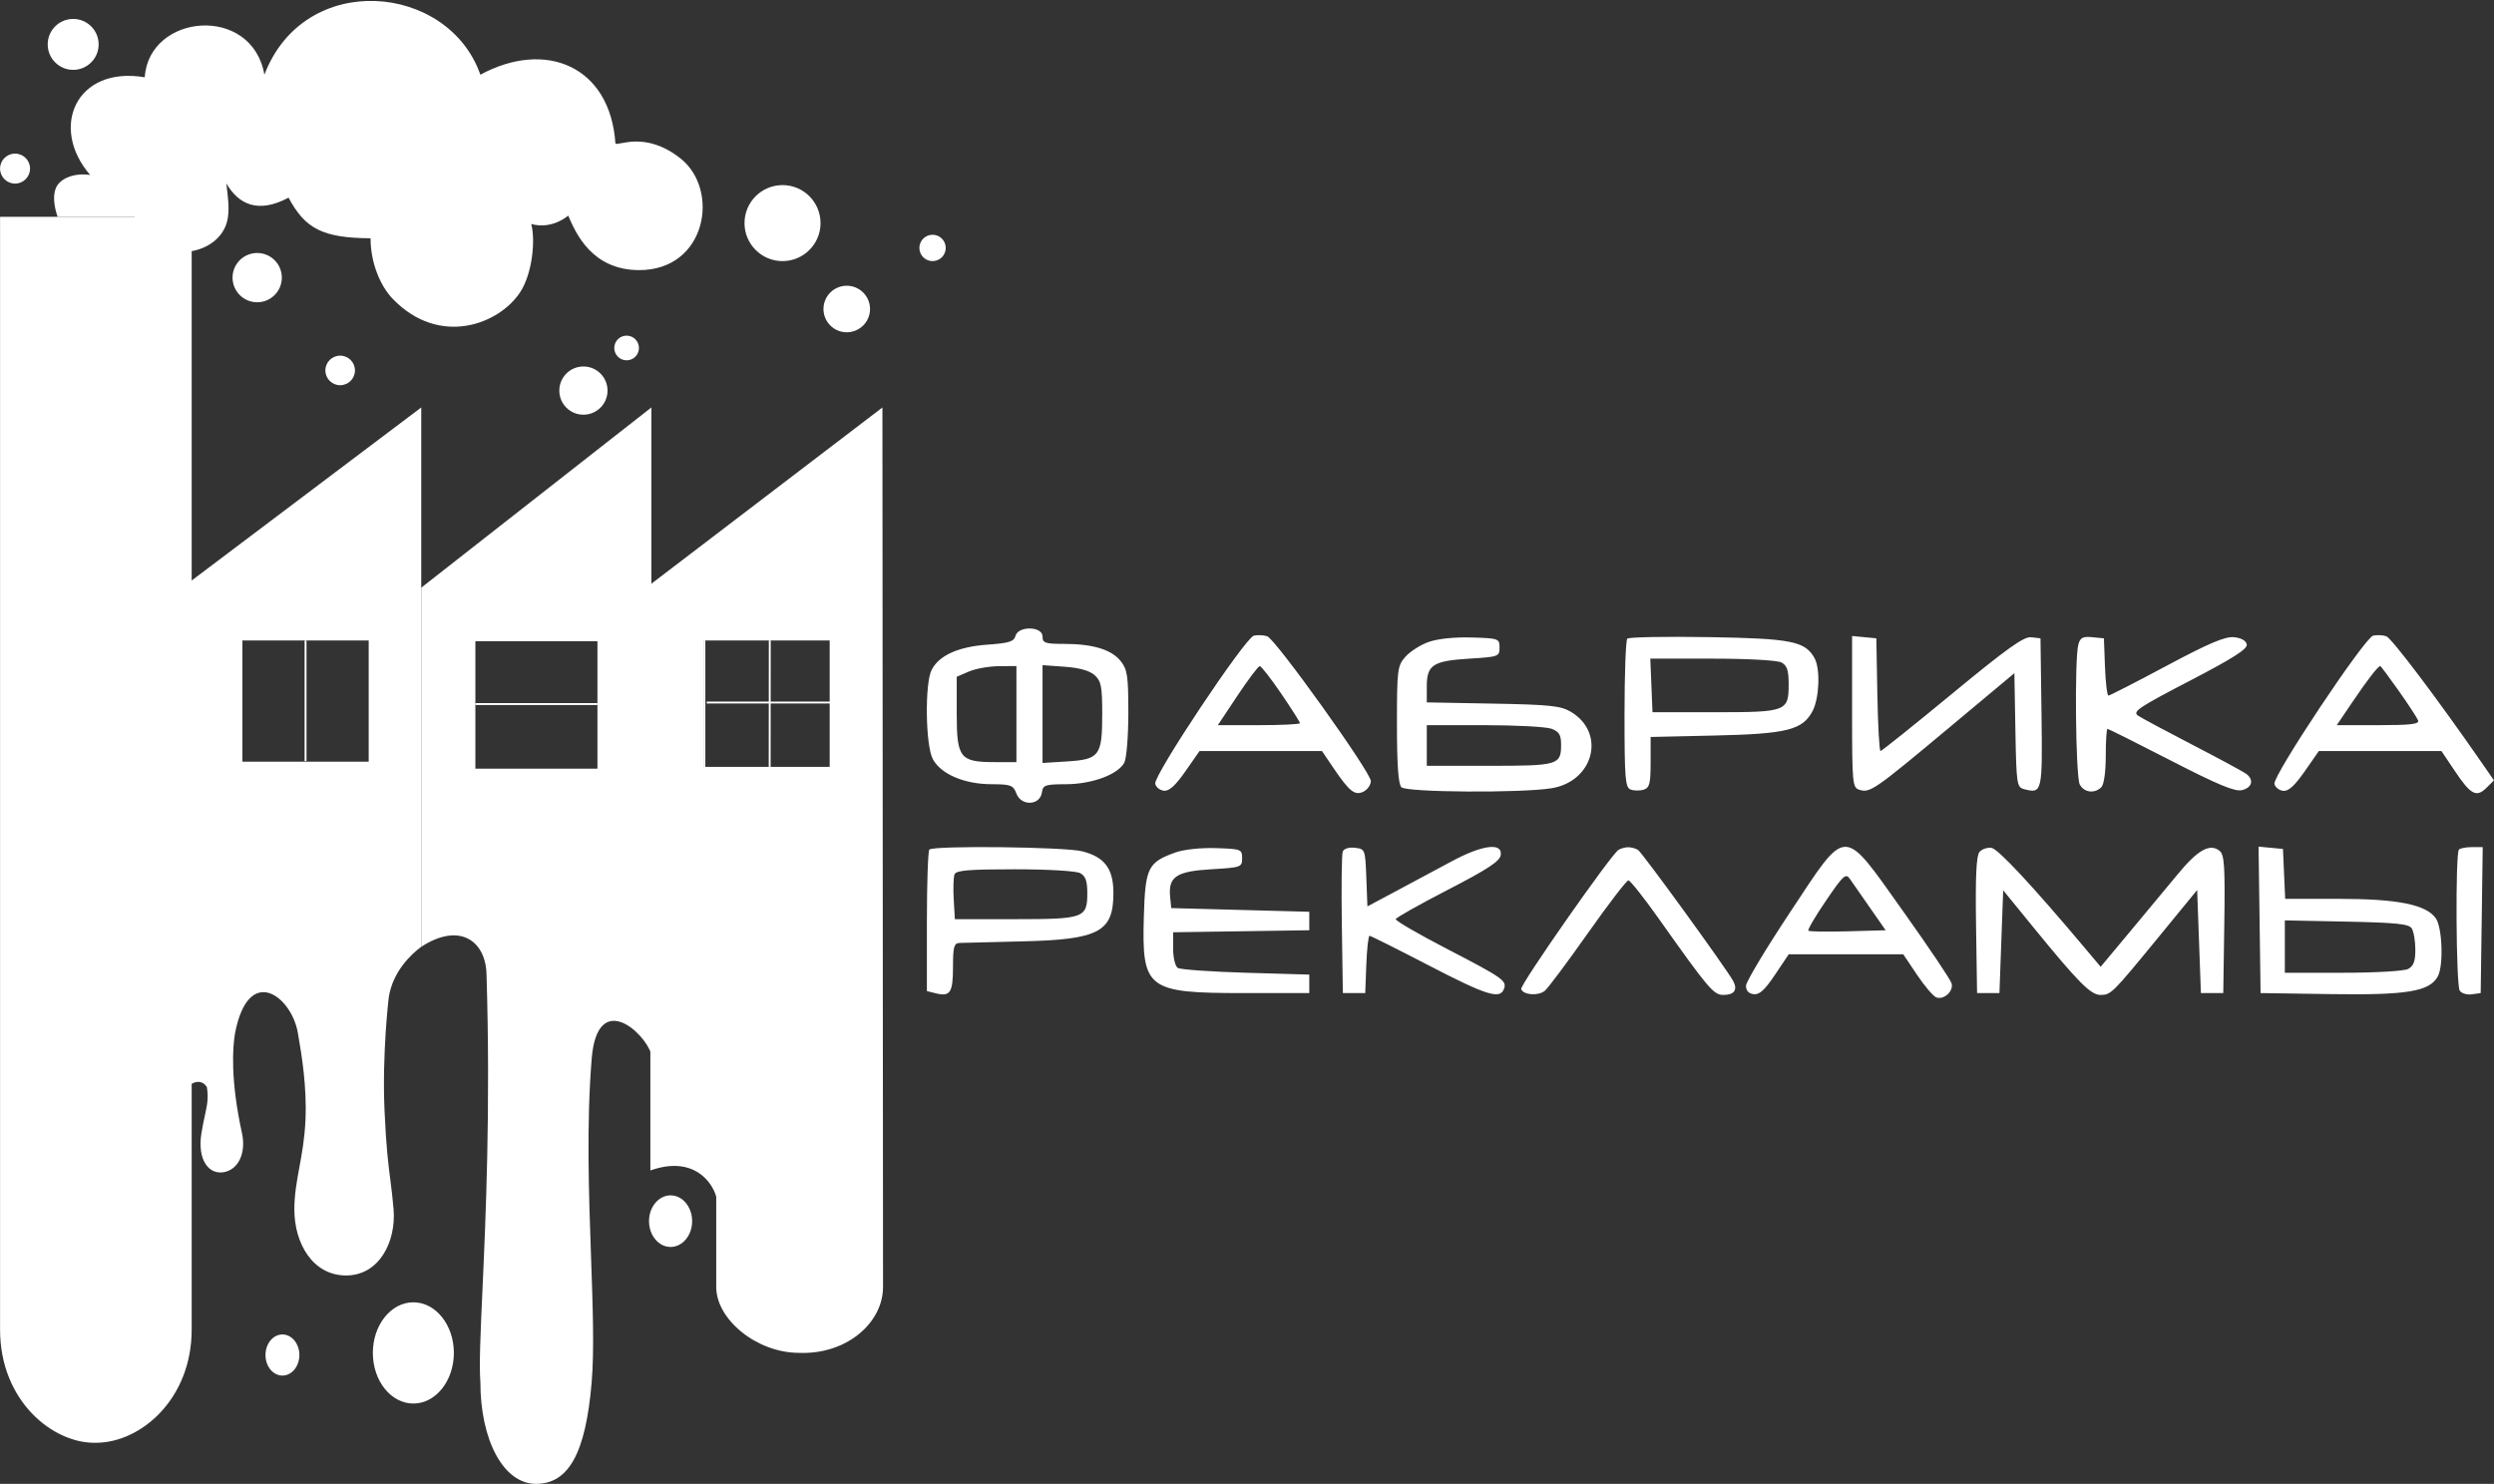 <?xml version="1.0" encoding="UTF-8"?> <svg xmlns="http://www.w3.org/2000/svg" width="1319" height="785" viewBox="0 0 1319 785" fill="none"><rect x="0" y="0" width="1319" height="785" fill="#333333" stroke="none"/> <path d="M0.034 114.698V703.402C0.034 741.219 28.04 763.762 50.678 763.262C74.475 763.262 101.374 740.127 101.374 703.402V114.698H0.034Z" fill="white"></path> <path d="M47.688 92.561C25.972 67.498 40.187 34.752 76.532 40.877C78.855 7 133.348 2.26 139.833 39.521C161.017 -16.017 237.17 -8.91 254.047 39.521C288.698 20.744 322.768 35.069 325.478 75.915C326.834 77.464 341.158 68.946 359.936 83.852C380.936 100.522 373.649 143.064 337.868 142.895C313.085 142.777 304.572 123.536 300.506 114.051C300.506 114.051 292.182 121.6 280.955 118.503C283.278 127.214 281.511 144.745 275.147 154.509C264.012 171.594 232.506 183.698 207.781 158.187C201.128 151.323 195.972 139.023 195.972 126.053C170.417 125.899 161.315 120.851 152.61 104.565C136.484 113.186 126.143 108.095 119.701 97.016C120.575 104.565 121.269 109.156 120.575 114.699C118.118 134.345 87.951 140.616 75.672 122.636C70.768 115.456 71.083 114.753 71.273 114.699H30.493C30.493 114.699 26.825 105.334 29.718 99.121C31.929 94.372 39.284 91.308 47.688 92.561Z" fill="white"></path> <ellipse cx="354.649" cy="646.018" rx="11.401" ry="13.648" fill="url(#paint0_linear_574_2)"></ellipse> <path fill-rule="evenodd" clip-rule="evenodd" d="M378.79 680.836C378.79 698.061 400.217 715.575 422.264 715.681C447.574 716.834 467.008 699.879 467.008 680.836L466.686 215.566L343.96 309.202V619.198C366.505 611.198 376.574 625.107 378.79 633.061V680.836ZM372.175 338.816H438.792V405.679H372.175V338.816Z" fill="white"></path> <path d="M407.111 338.806L407.059 405.697" stroke="white"></path> <path d="M373.783 406.938H438.784" stroke="url(#paint1_linear_574_2)"></path> <path d="M373.783 337.545H438.784" stroke="url(#paint2_linear_574_2)"></path> <path d="M373.771 371.657H440.398" stroke="url(#paint3_linear_574_2)"></path> <path d="M440.078 338.796V405.687" stroke="url(#paint4_linear_574_2)"></path> <path d="M372.532 338.801V405.692" stroke="url(#paint5_linear_574_2)"></path> <ellipse cx="218.611" cy="715.723" rx="21.423" ry="26.779" fill="url(#paint6_linear_574_2)"></ellipse> <path fill-rule="evenodd" clip-rule="evenodd" d="M312.927 731.115C309.761 769.065 300.617 784.991 283.43 784.991C266.242 784.991 254.053 761.831 254.054 731.115C253.37 721.845 254.112 705.483 255.141 682.76C256.891 644.132 259.474 587.121 257.308 515.314C256.768 497.423 242.822 487.822 222.787 500.884V310.889L344.492 215.554V557.68C340.732 545.71 315.899 523.68 312.927 560.065C310.106 594.608 311.427 632.108 312.589 665.097C313.506 691.14 314.325 714.372 312.927 731.115ZM251.416 339.198H315.965V406.623H251.416V339.198Z" fill="white"></path> <path d="M251.367 337.909H315.914" stroke="url(#paint7_linear_574_2)"></path> <path d="M250.163 406.184V338.737" stroke="url(#paint8_linear_574_2)"></path> <path d="M251.421 372.462H315.968" stroke="url(#paint9_linear_574_2)"></path> <path d="M317.157 406.184V338.737" stroke="url(#paint10_linear_574_2)"></path> <path d="M251.396 407.423H315.967" stroke="url(#paint11_linear_574_2)"></path> <ellipse cx="149.371" cy="716.834" rx="8.959" ry="10.874" fill="url(#paint12_linear_574_2)"></ellipse> <path fill-rule="evenodd" clip-rule="evenodd" d="M208.152 639.801C209.54 656.831 200.6 674.752 183.02 674.752C165.44 674.752 155.676 657.843 155.676 639.801C155.676 632.01 156.941 625.11 158.311 617.638C159.664 610.264 161.118 602.334 161.558 592.445C162.345 574.73 159.474 557.871 157.957 548.966C157.807 548.086 157.671 547.284 157.552 546.567C154.356 527.22 131.482 509.387 124.312 546.567C122.984 554.268 121.847 571.448 127.968 599.416C130.274 609.956 126.065 618.856 118.204 620.131C110.343 621.406 104.249 613.529 106.545 599.416C107.174 595.55 107.821 592.564 108.372 590.02C109.568 584.502 110.312 581.066 109.44 575.249C108.554 573.39 105.509 570.522 100.41 573.921V307.817L222.786 215.554V500.865C217.639 504.63 207.666 513.915 205.599 527.694C205.599 527.694 202.025 557.079 203.361 587.428C204.219 606.906 205.377 615.94 206.464 624.415C207.071 629.145 207.655 633.701 208.152 639.801ZM128.205 338.834H194.993V402.96H128.205V338.834Z" fill="white"></path> <path d="M128.222 337.59H194.993" stroke="white"></path> <path d="M128.222 403.892H194.993" stroke="white"></path> <path d="M126.971 402.959V338.665" stroke="white"></path> <path d="M196.263 402.645V338.854" stroke="white"></path> <path d="M161.6 402.645V338.854" stroke="white"></path> <circle cx="413.851" cy="118.026" r="20.104" fill="white"></circle> <circle cx="447.82" cy="163.473" r="12.31" fill="white"></circle> <circle cx="493.204" cy="131.159" r="6.971" fill="white"></circle> <circle cx="331.393" cy="184.086" r="6.526" fill="white"></circle> <circle cx="308.553" cy="206.632" r="12.755" fill="white"></circle> <circle cx="179.902" cy="195.967" r="7.82" fill="white"></circle> <circle cx="136.02" cy="146.87" r="13.034" fill="white"></circle> <circle cx="7.963" cy="89.197" r="7.929" fill="white"></circle> <circle cx="38.701" cy="23.483" r="13.469" fill="white"></circle> <path fill-rule="evenodd" clip-rule="evenodd" d="M537.056 336.427C536.271 339.402 533.588 340.233 522.188 341.042C506.77 342.135 496.619 346.737 492.701 354.41C489.047 361.563 489.455 394.121 493.291 401.471C497.458 409.453 509.852 414.808 524.285 414.862C534.683 414.902 535.847 415.343 537.603 419.922C540.156 426.574 550.031 426.119 551.009 419.304C551.584 415.291 552.704 414.902 563.834 414.862C577.546 414.814 591.218 409.754 594.611 403.471C595.785 401.299 596.744 389.468 596.744 377.177C596.744 357.624 596.239 354.195 592.709 349.746C587.856 343.635 578.014 340.644 562.709 340.63C552.685 340.62 551.365 340.163 551.365 336.708C551.365 331.246 538.491 330.994 537.056 336.427ZM663.154 336.266C658.618 337.262 610.091 410.087 610.96 414.599C611.301 416.379 613.349 418.049 615.507 418.305C618.301 418.637 621.592 415.678 626.915 408.042L634.399 397.311H666.774H699.151L705.439 406.597C713.777 418.909 716.69 421.124 721.316 418.671C723.337 417.599 724.99 415.134 724.99 413.195C724.99 408.534 674.56 338.057 670.182 336.601C668.315 335.977 665.152 335.829 663.154 336.266ZM1255.1 336.257C1250.66 337.236 1202.03 410.247 1202.88 414.671C1203.21 416.413 1205.25 418.072 1207.41 418.358C1210.23 418.729 1213.45 415.844 1218.86 408.094L1226.37 397.311H1258.79H1291.21L1298.32 407.924C1306.71 420.454 1309.7 422.033 1315.02 416.761L1318.98 412.839L1312.59 403.61C1289.2 369.823 1264.82 337.518 1262.01 336.577C1260.18 335.967 1257.08 335.825 1255.1 336.257ZM755.572 339.607C751.231 341.15 745.683 344.698 743.24 347.49C739.042 352.291 738.801 354.232 738.801 383.345C738.801 404.677 739.527 414.843 741.169 416.469C743.921 419.197 804.56 419.599 820.561 416.997C842.909 413.363 849.448 387.757 830.872 376.618C825.472 373.381 819.888 372.787 789.606 372.227L754.585 371.58V363.18C754.585 351.742 757.829 349.615 777.074 348.438C792.546 347.492 793.059 347.304 793.059 342.573C793.059 337.834 792.611 337.672 778.261 337.244C769.278 336.976 760.362 337.905 755.572 339.607ZM860.633 337.85C859.82 338.655 859.155 356.668 859.155 377.879C859.155 411.825 859.542 416.589 862.393 417.674C864.172 418.35 867.28 418.385 869.298 417.75C872.402 416.774 872.966 414.542 872.966 403.238V389.878L907.001 389.106C945.198 388.24 953.382 386.172 958.662 376.057C962.17 369.334 962.758 353.953 959.72 348.33C954.795 339.211 947.558 337.758 903.546 337.05C880.758 336.685 861.448 337.045 860.633 337.85ZM979.509 376.528C979.509 414.622 979.7 416.657 983.38 417.814C988.986 419.578 991.282 417.99 1030.11 385.56L1065.34 356.129L1065.88 386.279C1066.39 414.905 1066.63 416.483 1070.51 417.488C1080.06 419.963 1080.25 419.114 1079.68 377.048L1079.15 337.686L1074.21 337.119C1070.34 336.675 1061.37 343.085 1032.48 366.931C1012.23 383.64 995.167 397.311 994.547 397.311C993.93 397.311 993.178 383.896 992.878 367.498L992.334 337.686L985.921 337.074L979.509 336.46V376.528ZM1099.16 341.001C1097.09 348.663 1097.74 410.974 1099.93 415.035C1102.23 419.296 1107.75 419.992 1111.31 416.469C1112.72 415.074 1113.67 408.345 1113.67 399.853C1113.67 392.003 1114.09 385.582 1114.59 385.582C1115.09 385.582 1130.21 393.147 1148.19 402.396C1173.09 415.208 1182.03 418.923 1185.75 417.998C1191 416.692 1192.14 412.677 1188.16 409.52C1186.8 408.442 1174.15 401.59 1160.04 394.291C1145.93 386.991 1132.77 379.938 1130.79 378.616C1127.63 376.503 1130.9 374.288 1158.03 360.187C1180.95 348.272 1188.71 343.328 1188.25 340.921C1187.86 338.9 1185.31 337.463 1181.45 337.089C1176.78 336.638 1168.07 340.344 1145.8 352.24C1129.6 360.901 1115.77 367.987 1115.09 367.987C1114.4 367.987 1113.58 361.17 1113.26 352.836L1112.69 337.686L1106.53 337.091C1101.52 336.609 1100.15 337.334 1099.16 341.001ZM942.152 350.461C945.117 352.035 945.968 354.594 945.968 361.952C945.968 376.374 944.883 376.784 906.697 376.784H873.953L873.373 362.611L872.793 348.438H905.564C924.381 348.438 939.96 349.3 942.152 350.461ZM537.553 377.762V403.176H526.155C507.688 403.176 505.985 401.012 505.985 377.557V358.023L512.398 355.263C515.925 353.744 523.026 352.467 528.182 352.424L537.553 352.348V377.762ZM578.914 357.169C582.367 360.267 582.933 363.153 582.933 377.691C582.933 399.786 581.5 401.729 564.428 402.806L551.365 403.631V377.754V351.879L563.13 352.721C570.848 353.274 576.276 354.803 578.914 357.169ZM677.578 366.922C683.036 374.937 687.503 381.975 687.503 382.561C687.503 383.148 677.732 383.627 665.788 383.627H644.075L654.443 368.032C660.147 359.454 665.452 352.416 666.234 352.393C667.013 352.367 672.119 358.906 677.578 366.922ZM1268.62 365.457C1273.71 372.667 1278.31 379.705 1278.85 381.097C1279.61 383.073 1275.02 383.627 1257.84 383.627H1235.85L1244.11 371.408C1251.99 359.737 1257.71 352.348 1258.84 352.348C1259.13 352.348 1263.53 358.248 1268.62 365.457ZM820.553 385.533C824.584 387.052 825.614 388.76 825.614 393.939C825.614 404.681 824.093 405.131 787.732 405.131H754.585V394.379V383.627H785.039C801.788 383.627 817.769 384.485 820.553 385.533ZM491.517 449.443C490.793 450.159 490.201 467.298 490.201 487.527V524.307L495.021 525.506C502.54 527.377 504.012 525.091 504.012 511.559C504.012 500.919 504.547 498.948 507.465 498.838C509.363 498.768 524.38 498.391 540.835 498C581.252 497.04 588.852 492.989 588.852 472.404C588.852 459.531 584.174 453.316 572.245 450.339C562.867 447.999 493.749 447.232 491.517 449.443ZM621.586 450.993C607.136 456.17 605.707 459.05 604.956 484.513C603.809 523.351 606.412 525.359 657.907 525.359H692.435V520.472V515.584L658.894 514.607C640.446 514.069 624.244 512.918 622.886 512.048C621.527 511.176 620.42 506.592 620.42 501.83V493.191L656.428 492.659L692.435 492.125V487.238V482.351L655.934 481.373L619.434 480.396L618.854 474.531C617.796 463.837 622.03 460.966 640.48 459.869C656.44 458.921 656.921 458.749 656.921 454.004C656.921 449.299 656.408 449.101 643.11 448.673C635.026 448.415 626.1 449.377 621.586 450.993ZM710.135 450.515C709.573 451.965 709.356 469.399 709.654 489.255L710.192 525.359H716.111H722.03L722.607 510.208C722.924 501.874 723.692 495.058 724.311 495.058C724.933 495.058 739 502.095 755.572 510.697C786.108 526.548 793.217 528.794 795.356 523.273C797.072 518.839 795.143 517.477 765.054 501.874C750.073 494.106 737.974 487.078 738.17 486.255C738.367 485.434 750.797 478.429 765.792 470.691C786.71 459.896 793.205 455.633 793.69 452.38C794.707 445.541 783.977 446.916 767.653 455.715C759.922 459.881 746.756 466.938 738.391 471.397L723.185 479.506L722.607 464.312C722.038 449.342 721.95 449.107 716.593 448.497C713.365 448.13 710.741 448.949 710.135 450.515ZM855.937 449.635C851.887 452.243 803.786 521.078 804.505 523.242C805.554 526.407 813.565 526.989 817.015 524.151C818.677 522.784 828.913 509.082 839.76 493.701C850.608 478.32 860.258 465.734 861.203 465.734C862.15 465.734 869.308 474.75 877.113 485.772C903.532 523.078 906.287 526.337 911.387 526.337C917.241 526.337 919.141 523.643 916.603 518.943C913.109 512.474 868.57 451.101 866.305 449.635C865.086 448.845 862.756 448.2 861.128 448.2C859.5 448.2 857.164 448.845 855.937 449.635ZM946.56 482.839C933.903 501.925 923.487 519.299 923.412 521.449C923.325 523.973 924.73 525.564 927.376 525.94C930.456 526.376 933.281 523.826 938.741 515.676L946.007 504.832H976.291H1006.57L1013.84 515.676C1017.84 521.641 1022.41 527.019 1024.01 527.625C1028.02 529.15 1033.25 524.413 1032.15 520.253C1031.65 518.368 1020.27 501.411 1006.86 482.572C973.993 436.41 977.36 436.394 946.56 482.839ZM1046.87 450.743C1045.2 452.728 1044.68 463.933 1045.07 489.447L1045.61 525.359H1051.52H1057.44L1058.43 498.162L1059.42 470.967L1075.2 490.333C1099.1 519.651 1105.71 526.337 1110.83 526.337C1116.44 526.337 1116.98 525.795 1141.8 495.503L1162.01 470.838L1163 498.1L1163.99 525.359H1169.91H1175.82L1176.36 488.978C1176.81 458.481 1176.41 452.202 1173.92 450.151C1168.85 445.985 1162.42 449.529 1151.91 462.277C1146.35 469.016 1134.86 482.839 1126.38 492.995L1110.97 511.46L1102.95 501.921C1074.77 468.408 1056.73 449.041 1053.23 448.534C1051.02 448.214 1048.15 449.207 1046.87 450.743ZM1195.02 486.622L1195.55 525.359L1233.04 525.908C1273.08 526.495 1284.98 524.511 1289.29 516.521C1292.38 510.809 1291.67 490.665 1288.21 485.772C1283.08 478.517 1267.99 475.508 1236.72 475.508H1208.56L1207.98 462.313L1207.39 449.117L1200.94 448.501L1194.48 447.885L1195.02 486.622ZM1300.45 449.443C1298.52 451.359 1298.91 520.996 1300.87 524.063C1301.79 525.502 1304.66 526.381 1307.25 526.018L1311.96 525.359L1312.5 486.749L1313.03 448.139H1307.4C1304.3 448.139 1301.18 448.726 1300.45 449.443ZM571.225 461.892C574.098 463.417 575.041 466.013 575.041 472.406C575.041 485.662 573.385 486.26 536.762 486.26H504.999L504.393 475.741C504.06 469.956 504.255 464.017 504.825 462.545C505.64 460.438 512.407 459.869 536.634 459.869C554.075 459.869 569.063 460.747 571.225 461.892ZM989.092 480.396L997.264 492.125L977.278 492.684C966.286 492.993 956.888 492.845 956.393 492.356C955.9 491.865 960.093 484.716 965.712 476.466C974.987 462.846 976.155 461.798 978.424 465.067C979.797 467.045 984.597 473.944 989.092 480.396ZM1275.5 491.148C1276.53 492.761 1277.39 497.789 1277.4 502.32C1277.43 508.484 1276.47 511.069 1273.62 512.584C1271.46 513.729 1256.49 514.607 1239.09 514.607H1208.38V500.754V486.902L1241.01 487.559C1267.35 488.088 1274 488.78 1275.5 491.148Z" fill="white"></path> <defs> <linearGradient id="paint0_linear_574_2" x1="342.582" y1="646.018" x2="366.05" y2="646.018" gradientUnits="userSpaceOnUse"> <stop stop-color="white"></stop> </linearGradient> <linearGradient id="paint1_linear_574_2" x1="373.783" y1="406.938" x2="438.784" y2="406.938" gradientUnits="userSpaceOnUse"> <stop stop-color="white"></stop> </linearGradient> <linearGradient id="paint2_linear_574_2" x1="373.783" y1="337.545" x2="438.784" y2="337.545" gradientUnits="userSpaceOnUse"> <stop stop-color="white"></stop> </linearGradient> <linearGradient id="paint3_linear_574_2" x1="372.968" y1="371.657" x2="440.398" y2="371.657" gradientUnits="userSpaceOnUse"> <stop stop-color="white"></stop> </linearGradient> <linearGradient id="paint4_linear_574_2" x1="440.578" y1="338.796" x2="440.578" y2="405.687" gradientUnits="userSpaceOnUse"> <stop stop-color="white"></stop> </linearGradient> <linearGradient id="paint5_linear_574_2" x1="373.032" y1="338.801" x2="373.032" y2="405.692" gradientUnits="userSpaceOnUse"> <stop stop-color="white"></stop> </linearGradient> <linearGradient id="paint6_linear_574_2" x1="197.187" y1="715.723" x2="240.034" y2="715.723" gradientUnits="userSpaceOnUse"> <stop stop-color="white"></stop> </linearGradient> <linearGradient id="paint7_linear_574_2" x1="251.367" y1="337.909" x2="315.914" y2="337.909" gradientUnits="userSpaceOnUse"> <stop stop-color="white"></stop> </linearGradient> <linearGradient id="paint8_linear_574_2" x1="250.163" y1="406.184" x2="250.163" y2="338.737" gradientUnits="userSpaceOnUse"> <stop stop-color="white"></stop> </linearGradient> <linearGradient id="paint9_linear_574_2" x1="251.421" y1="372.462" x2="315.968" y2="372.462" gradientUnits="userSpaceOnUse"> <stop stop-color="white"></stop> </linearGradient> <linearGradient id="paint10_linear_574_2" x1="317.157" y1="406.184" x2="317.157" y2="338.737" gradientUnits="userSpaceOnUse"> <stop stop-color="white"></stop> </linearGradient> <linearGradient id="paint11_linear_574_2" x1="251.396" y1="407.423" x2="315.967" y2="407.423" gradientUnits="userSpaceOnUse"> <stop stop-color="white"></stop> </linearGradient> <linearGradient id="paint12_linear_574_2" x1="140.412" y1="716.834" x2="160.148" y2="716.834" gradientUnits="userSpaceOnUse"> <stop stop-color="white"></stop> </linearGradient> </defs> </svg> 